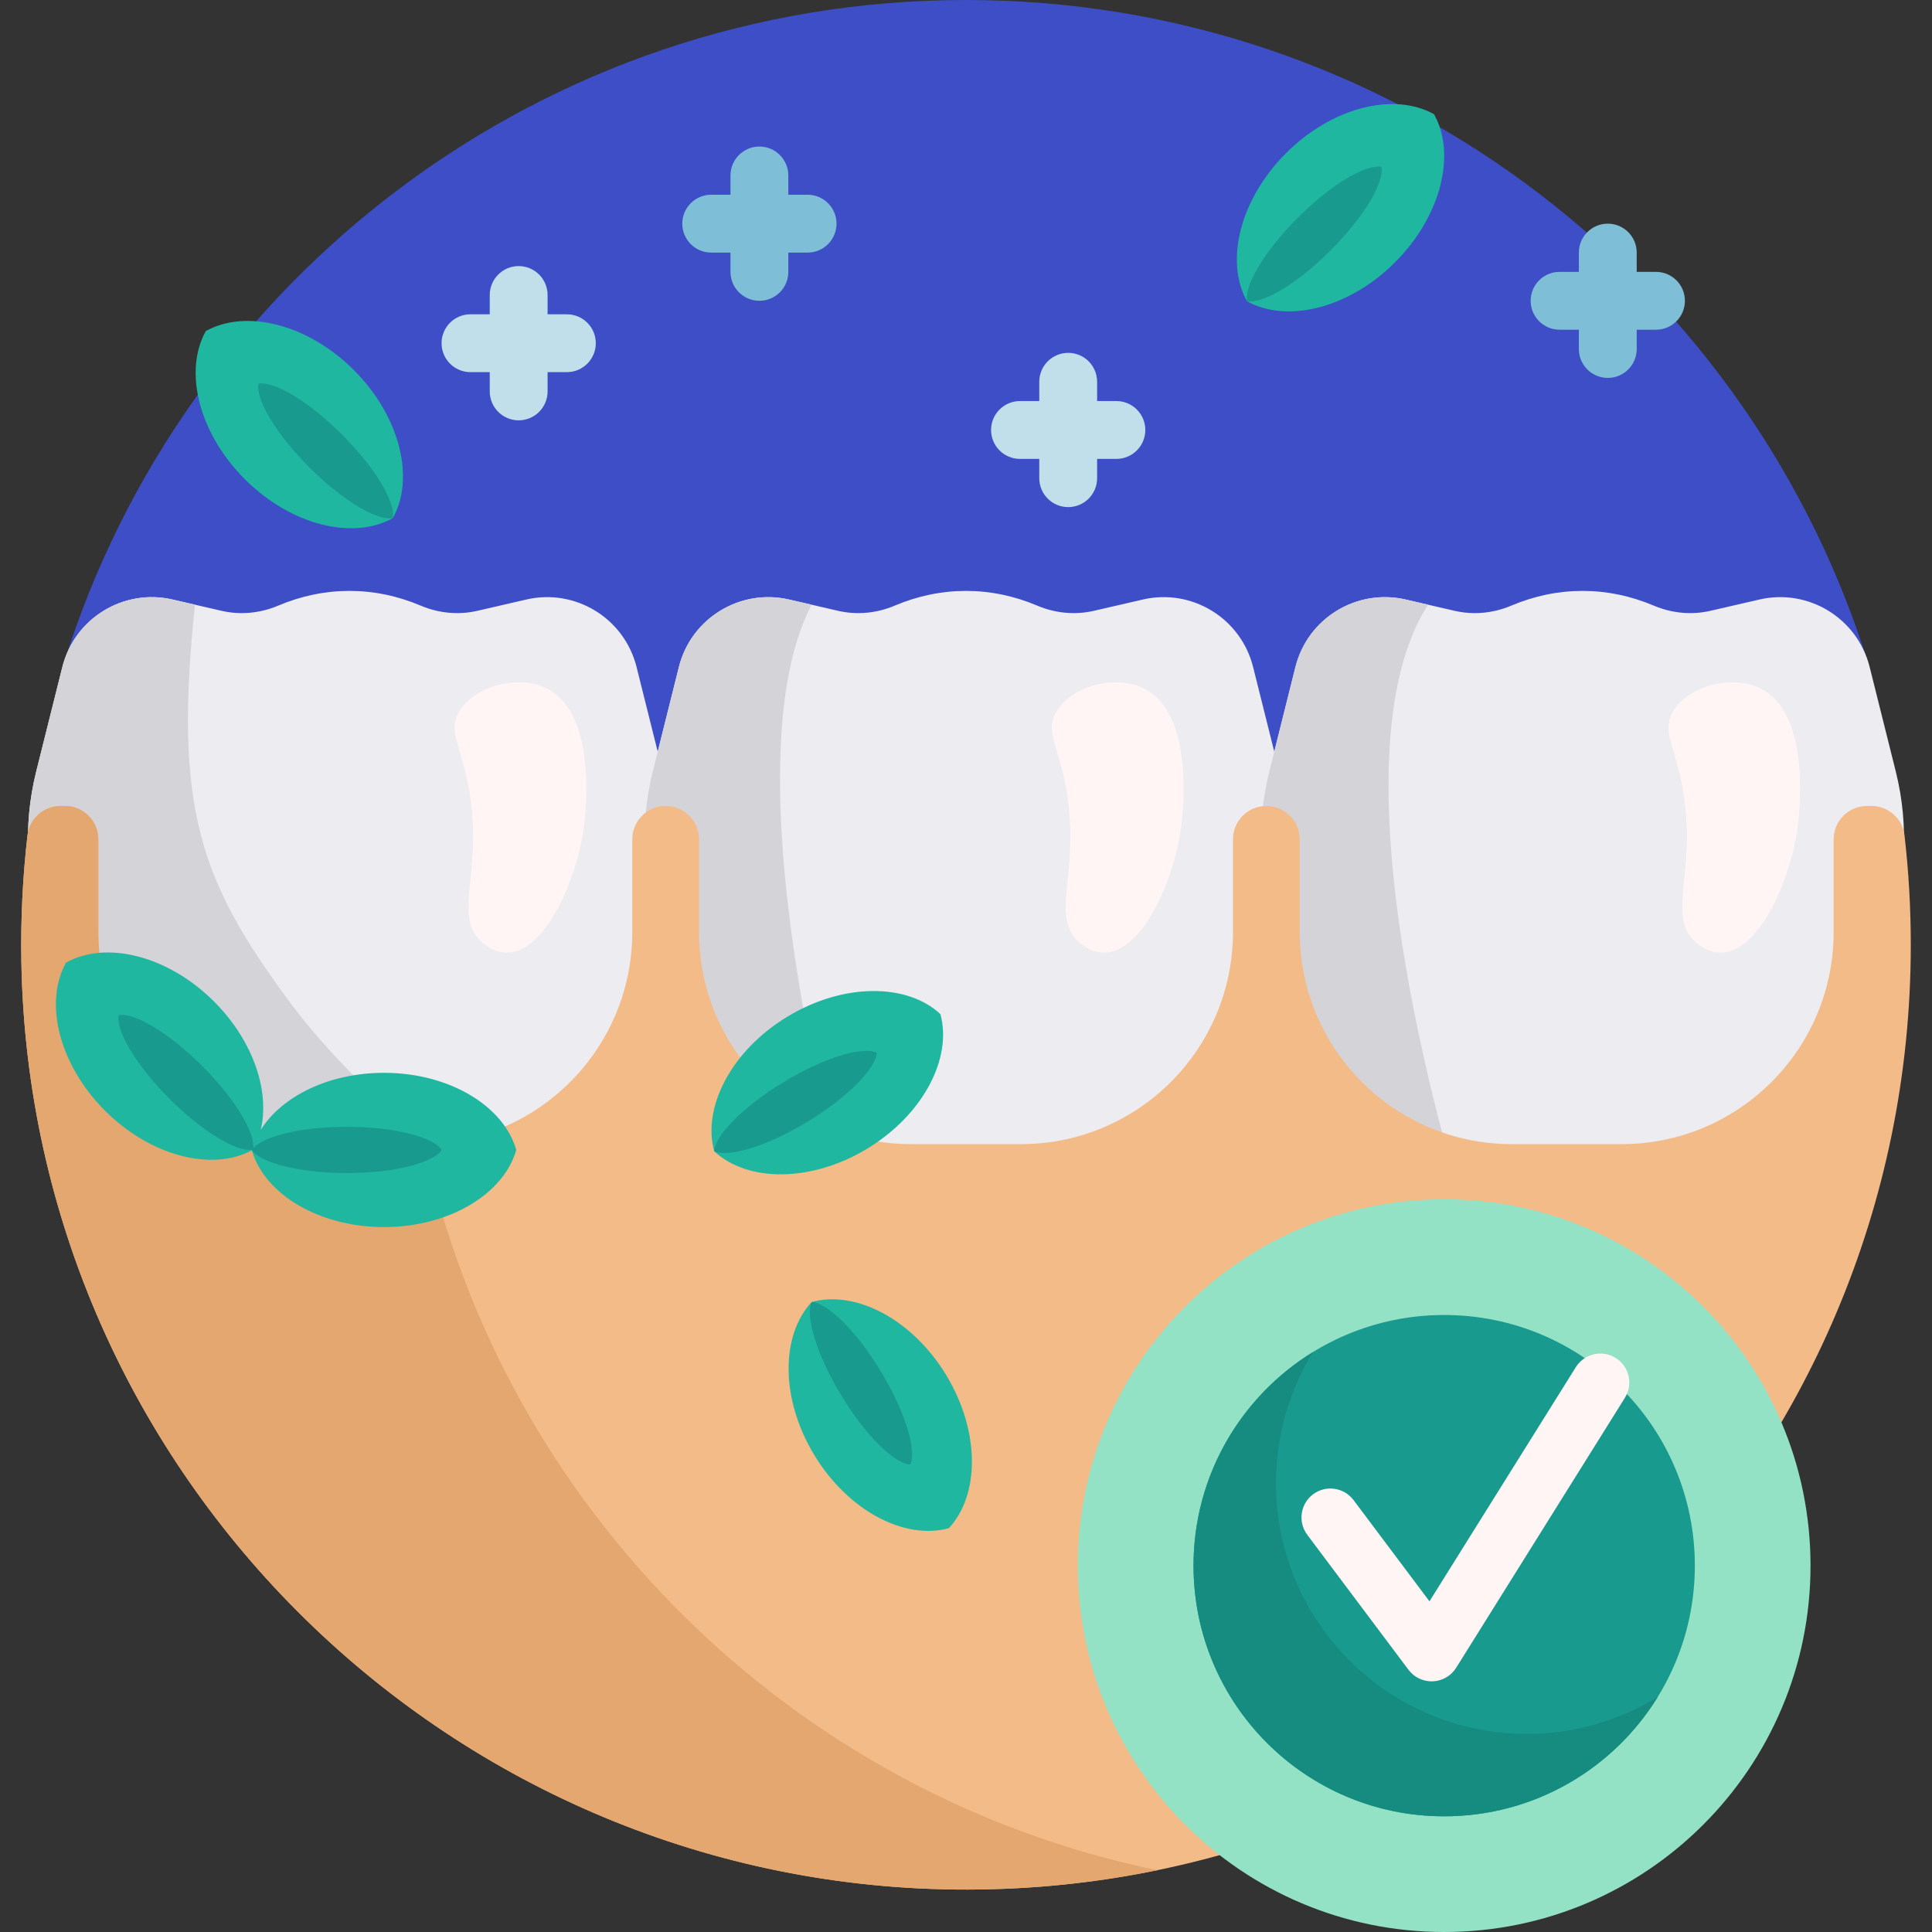 <svg id="Capa_1" enable-background="new 0 0 501 501" height="512" viewBox="0 0 501 501" width="512" xmlns="http://www.w3.org/2000/svg"><rect x="0" y="0" width="501" height="501" fill="#333333" stroke="none"/><g><path d="m38.616 202c-15.643 0-26.68-15.194-22.017-30.126 31.104-99.592 124.061-171.874 233.901-171.874 108.754 0 200.958 70.86 232.96 168.929 5.328 16.326-6.996 33.071-24.169 33.071z" fill="#3d4ec6"/><path d="m11.95 243c-5.225-13.716-6.118-28.705-2.558-42.944l6.773-27.091c3.162-12.649 15.875-20.435 28.58-17.503l12.704 2.932c4.916 1.134 10.049.624 14.694-1.345 12.017-5.091 24.936-5.091 36.953 0 4.645 1.968 9.778 2.479 14.694 1.345l12.704-2.932c12.705-2.932 25.417 4.854 28.58 17.503l5.485 21.94 5.485-21.94c3.163-12.649 15.875-20.435 28.58-17.503l12.704 2.932c4.916 1.134 10.049.624 14.694-1.345 12.018-5.091 24.936-5.091 36.953 0 4.645 1.968 9.779 2.479 14.694 1.345l12.704-2.932c12.705-2.932 25.417 4.854 28.58 17.503l5.485 21.94 5.485-21.94c3.163-12.649 15.875-20.435 28.58-17.503l12.705 2.932c4.916 1.134 10.049.624 14.694-1.345 12.017-5.091 24.936-5.091 36.953 0 4.645 1.968 9.778 2.479 14.694 1.345l12.705-2.932c12.705-2.932 25.417 4.854 28.58 17.503l6.773 27.091c3.56 14.239 2.667 29.228-2.558 42.944l-28 73.5h-101.339l-28-73.5c-.457-1.199-.88-2.409-1.271-3.626-.391 1.217-.814 2.427-1.271 3.626l-28 73.5h-101.338l-28-73.5c-.457-1.199-.88-2.409-1.271-3.626-.391 1.217-.813 2.427-1.271 3.626l-28 73.5h-101.338z" fill="#ececf1"/><path d="m216.926 58c0 4.142-3.358 7.5-7.5 7.5h-5v5c0 4.142-3.358 7.5-7.5 7.5-4.142 0-7.5-3.358-7.5-7.5v-5h-5c-4.142 0-7.5-3.358-7.5-7.5s3.358-7.5 7.5-7.5h5v-5c0-4.142 3.358-7.5 7.5-7.5 4.142 0 7.5 3.358 7.5 7.5v5h5c4.142 0 7.5 3.358 7.5 7.5zm212.5 12.5h-5v-5c0-4.142-3.358-7.5-7.5-7.5-4.142 0-7.5 3.358-7.5 7.5v5h-5c-4.142 0-7.5 3.358-7.5 7.5s3.358 7.5 7.5 7.5h5v5c0 4.142 3.358 7.5 7.5 7.5 4.142 0 7.5-3.358 7.5-7.5v-5h5c4.142 0 7.5-3.358 7.5-7.5s-3.358-7.5-7.5-7.5z" fill="#7fbed7"/><path d="m331.711 243c-5.225-13.716-6.118-28.705-2.558-42.944l6.773-27.091c3.162-12.649 15.875-20.435 28.58-17.503l5.815 1.342c-28.321 43.946 11.007 162.196 11.007 162.196h-20.665zm-290.808 76 73.597-20s-22.911-16.757-40-40c-22.519-30.628-29.5-49.5-23.94-102.195l-5.815-1.342c-12.705-2.932-25.417 4.854-28.58 17.503l-6.773 27.091c-3.56 14.239-2.667 29.228 2.558 42.943zm159.88 0h20.666s-34.448-117-11.008-162.195l-5.815-1.342c-12.705-2.932-25.417 4.854-28.58 17.503l-6.772 27.091c-3.56 14.239-2.667 29.228 2.558 42.944z" fill="#d3d3d8"/><path d="m279.762 244.252c-7.294-6.545-.157-17.08-2.86-36.999-1.812-13.354-6.141-17.059-3.039-22.571 3.715-6.6 14.886-9.755 22.322-6.378 14.223 6.461 10.371 34.361 9.965 37.07-2.06 13.745-10.173 31.643-19.811 31.668-3.388.009-5.913-2.194-6.577-2.79zm-154.88 0c-7.294-6.545-.157-17.08-2.86-36.999-1.812-13.354-6.141-17.059-3.039-22.571 3.715-6.6 14.886-9.755 22.322-6.378 14.223 6.461 10.371 34.361 9.965 37.07-2.06 13.745-10.173 31.643-19.811 31.668-3.388.009-5.913-2.194-6.577-2.79zm314.76 0c-7.294-6.545-.157-17.08-2.86-36.999-1.812-13.354-6.141-17.059-3.039-22.571 3.715-6.6 14.886-9.755 22.322-6.378 14.223 6.461 10.371 34.361 9.965 37.07-2.06 13.745-10.173 31.643-19.811 31.668-3.388.009-5.913-2.194-6.577-2.79z" fill="#fff5f5"/><path d="m493.871 216.601c1.076 9.317 1.629 18.794 1.629 28.399 0 135.182-109.484 244.793-244.618 245-133.385.203-243.039-107.301-245.345-240.666-.192-11.087.354-22.008 1.59-32.72.502-4.349 4.219-7.614 8.597-7.614h1.122c4.779 0 8.654 3.874 8.654 8.654v24.039c0 30.376 24.624 55 55 55h28.462c30.376 0 55-24.624 55-55v-24.039c0-4.779 3.874-8.654 8.654-8.654 4.779 0 8.654 3.874 8.654 8.654v24.039c0 30.376 24.624 55 55 55h28.462c30.376 0 55-24.624 55-55v-24.039c0-4.779 3.874-8.654 8.654-8.654 4.779 0 8.654 3.874 8.654 8.654v24.039c0 30.376 24.624 55 55 55h28.46c30.376 0 55-24.624 55-55v-24.039c0-4.779 3.874-8.654 8.654-8.654h1.126c4.372 0 8.09 3.257 8.591 7.601z" fill="#f2bb88"/><path d="m300.103 484.976c-15.899 3.27-32.36 4.999-49.221 5.024-133.385.204-243.04-107.3-245.345-240.666-.192-11.087.354-22.009 1.589-32.72.502-4.349 4.219-7.614 8.597-7.614h1.122c4.779 0 8.654 3.875 8.654 8.654v24.039c0 30.375 24.625 55 55 55h28.462c.343 0 .685-.003 1.027-.01 20.398 94.486 95.56 168.792 190.115 188.293z" fill="#e3a76f"/><path d="m469.5 406c0 52.467-42.533 95-95 95s-95-42.533-95-95 42.533-95 95-95 95 42.533 95 95z" fill="#93e2c6"/><path d="m439.5 406c0 35.898-29.101 65-65 65s-65-29.102-65-65 29.102-65 65-65 65 29.102 65 65z" fill="#199a8e"/><path d="m429.9 440.015c-11.438 18.59-31.972 30.985-55.4 30.985-35.898 0-65-29.102-65-65 0-23.428 12.395-43.961 30.985-55.4-6.088 9.895-9.6 21.544-9.6 34.015 0 35.898 29.102 65 65 65 12.47 0 24.12-3.512 34.015-9.6z" fill="#168c80"/><path d="m421.36 362.477-43.75 70c-1.311 2.097-3.571 3.413-6.042 3.518-.106.004-.213.007-.319.007-2.354 0-4.58-1.107-6-3l-26.25-35c-2.485-3.314-1.814-8.015 1.5-10.5 3.315-2.485 8.016-1.813 10.5 1.5l19.687 26.25 37.953-60.725c2.195-3.512 6.822-4.581 10.335-2.385 3.514 2.195 4.581 6.822 2.386 10.335z" fill="#fff5f5"/><path d="m154.5 89c0 4.142-3.358 7.5-7.5 7.5h-5v5c0 4.142-3.358 7.5-7.5 7.5-4.142 0-7.5-3.358-7.5-7.5v-5h-5c-4.142 0-7.5-3.358-7.5-7.5s3.358-7.5 7.5-7.5h5v-5c0-4.142 3.358-7.5 7.5-7.5 4.142 0 7.5 3.358 7.5 7.5v5h5c4.142 0 7.5 3.358 7.5 7.5zm135 15h-5v-5c0-4.142-3.358-7.5-7.5-7.5-4.142 0-7.5 3.358-7.5 7.5v5h-5c-4.142 0-7.5 3.358-7.5 7.5s3.358 7.5 7.5 7.5h5v5c0 4.142 3.358 7.5 7.5 7.5 4.142 0 7.5-3.358 7.5-7.5v-5h5c4.142 0 7.5-3.358 7.5-7.5s-3.358-7.5-7.5-7.5z" fill="#c0dfeb"/><path d="m63.477 124.251c-11.973-11.974-15.887-28.034-10.111-38.396 10.362-5.776 26.422-1.862 38.396 10.111 11.973 11.973 15.887 28.033 10.111 38.396-10.362 5.776-26.422 1.862-38.396-10.111zm36.098 153.946c-14.245 0-26.502 6.079-31.965 14.803 2.412-10.06-1.947-23.131-12.088-33.272-11.973-11.973-28.033-15.887-38.396-10.111-5.776 10.362-1.862 26.422 10.111 38.396 11.848 11.848 27.697 15.804 38.068 10.289 3.299 11.359 17.388 19.896 34.269 19.896 16.933 0 31.057-8.589 34.3-20-3.242-11.412-17.366-20.001-34.299-20.001zm272.298-248.581c-10.362-5.776-26.422-1.862-38.396 10.111-11.973 11.973-15.887 28.033-10.111 38.396 10.362 5.776 26.422 1.862 38.396-10.111s15.887-28.034 10.111-38.396zm-161.391 308.013c-8.076 8.689-8.098 25.22.682 39.699 8.779 14.479 23.446 22.104 34.885 18.96 8.076-8.689 8.098-25.22-.681-39.699s-23.447-22.103-34.886-18.96zm33.378-74.657c-8.689-8.076-25.22-8.098-39.699.681s-22.103 23.446-18.96 34.885c8.689 8.077 25.22 8.098 39.699-.681s22.103-23.446 18.96-34.885z" fill="#20b7a1"/><path d="m80.2 121.175c-8.605-8.604-13.96-17.604-13.187-21.673 4.068-.772 13.068 4.583 21.672 13.188 8.605 8.605 13.96 17.604 13.188 21.673-4.069.772-13.068-4.584-21.673-13.188zm278.026-77.912c-4.069-.773-13.068 4.583-21.673 13.188-8.605 8.604-13.96 17.604-13.188 21.672 4.069.773 13.068-4.583 21.673-13.188 8.605-8.604 13.961-17.603 13.188-21.672zm-130.869 229.715c-3.768-1.719-13.783 1.34-24.189 7.649-10.406 6.31-17.749 13.775-17.967 17.911 3.768 1.719 13.783-1.34 24.189-7.65 10.405-6.308 17.749-13.774 17.967-17.91zm-16.875 64.651c-1.719 3.768 1.341 13.783 7.65 24.189 6.309 10.405 13.775 17.749 17.911 17.967 1.719-3.768-1.34-13.783-7.65-24.188-6.309-10.406-13.775-17.749-17.911-17.968zm-120.557-45.432c-11.549 0-21.28 2.321-24.233 5.484.338-4.252-4.94-12.925-13.246-21.23-8.605-8.605-17.604-13.96-21.673-13.188-.773 4.068 4.583 13.068 13.188 21.672 8.372 8.372 17.117 13.668 21.332 13.237-.006.008-.012.016-.017.024 2.331 3.423 12.481 6 24.65 6s22.319-2.577 24.65-6c-2.331-3.423-12.482-5.999-24.651-5.999z" fill="#199a8e"/></g></svg>